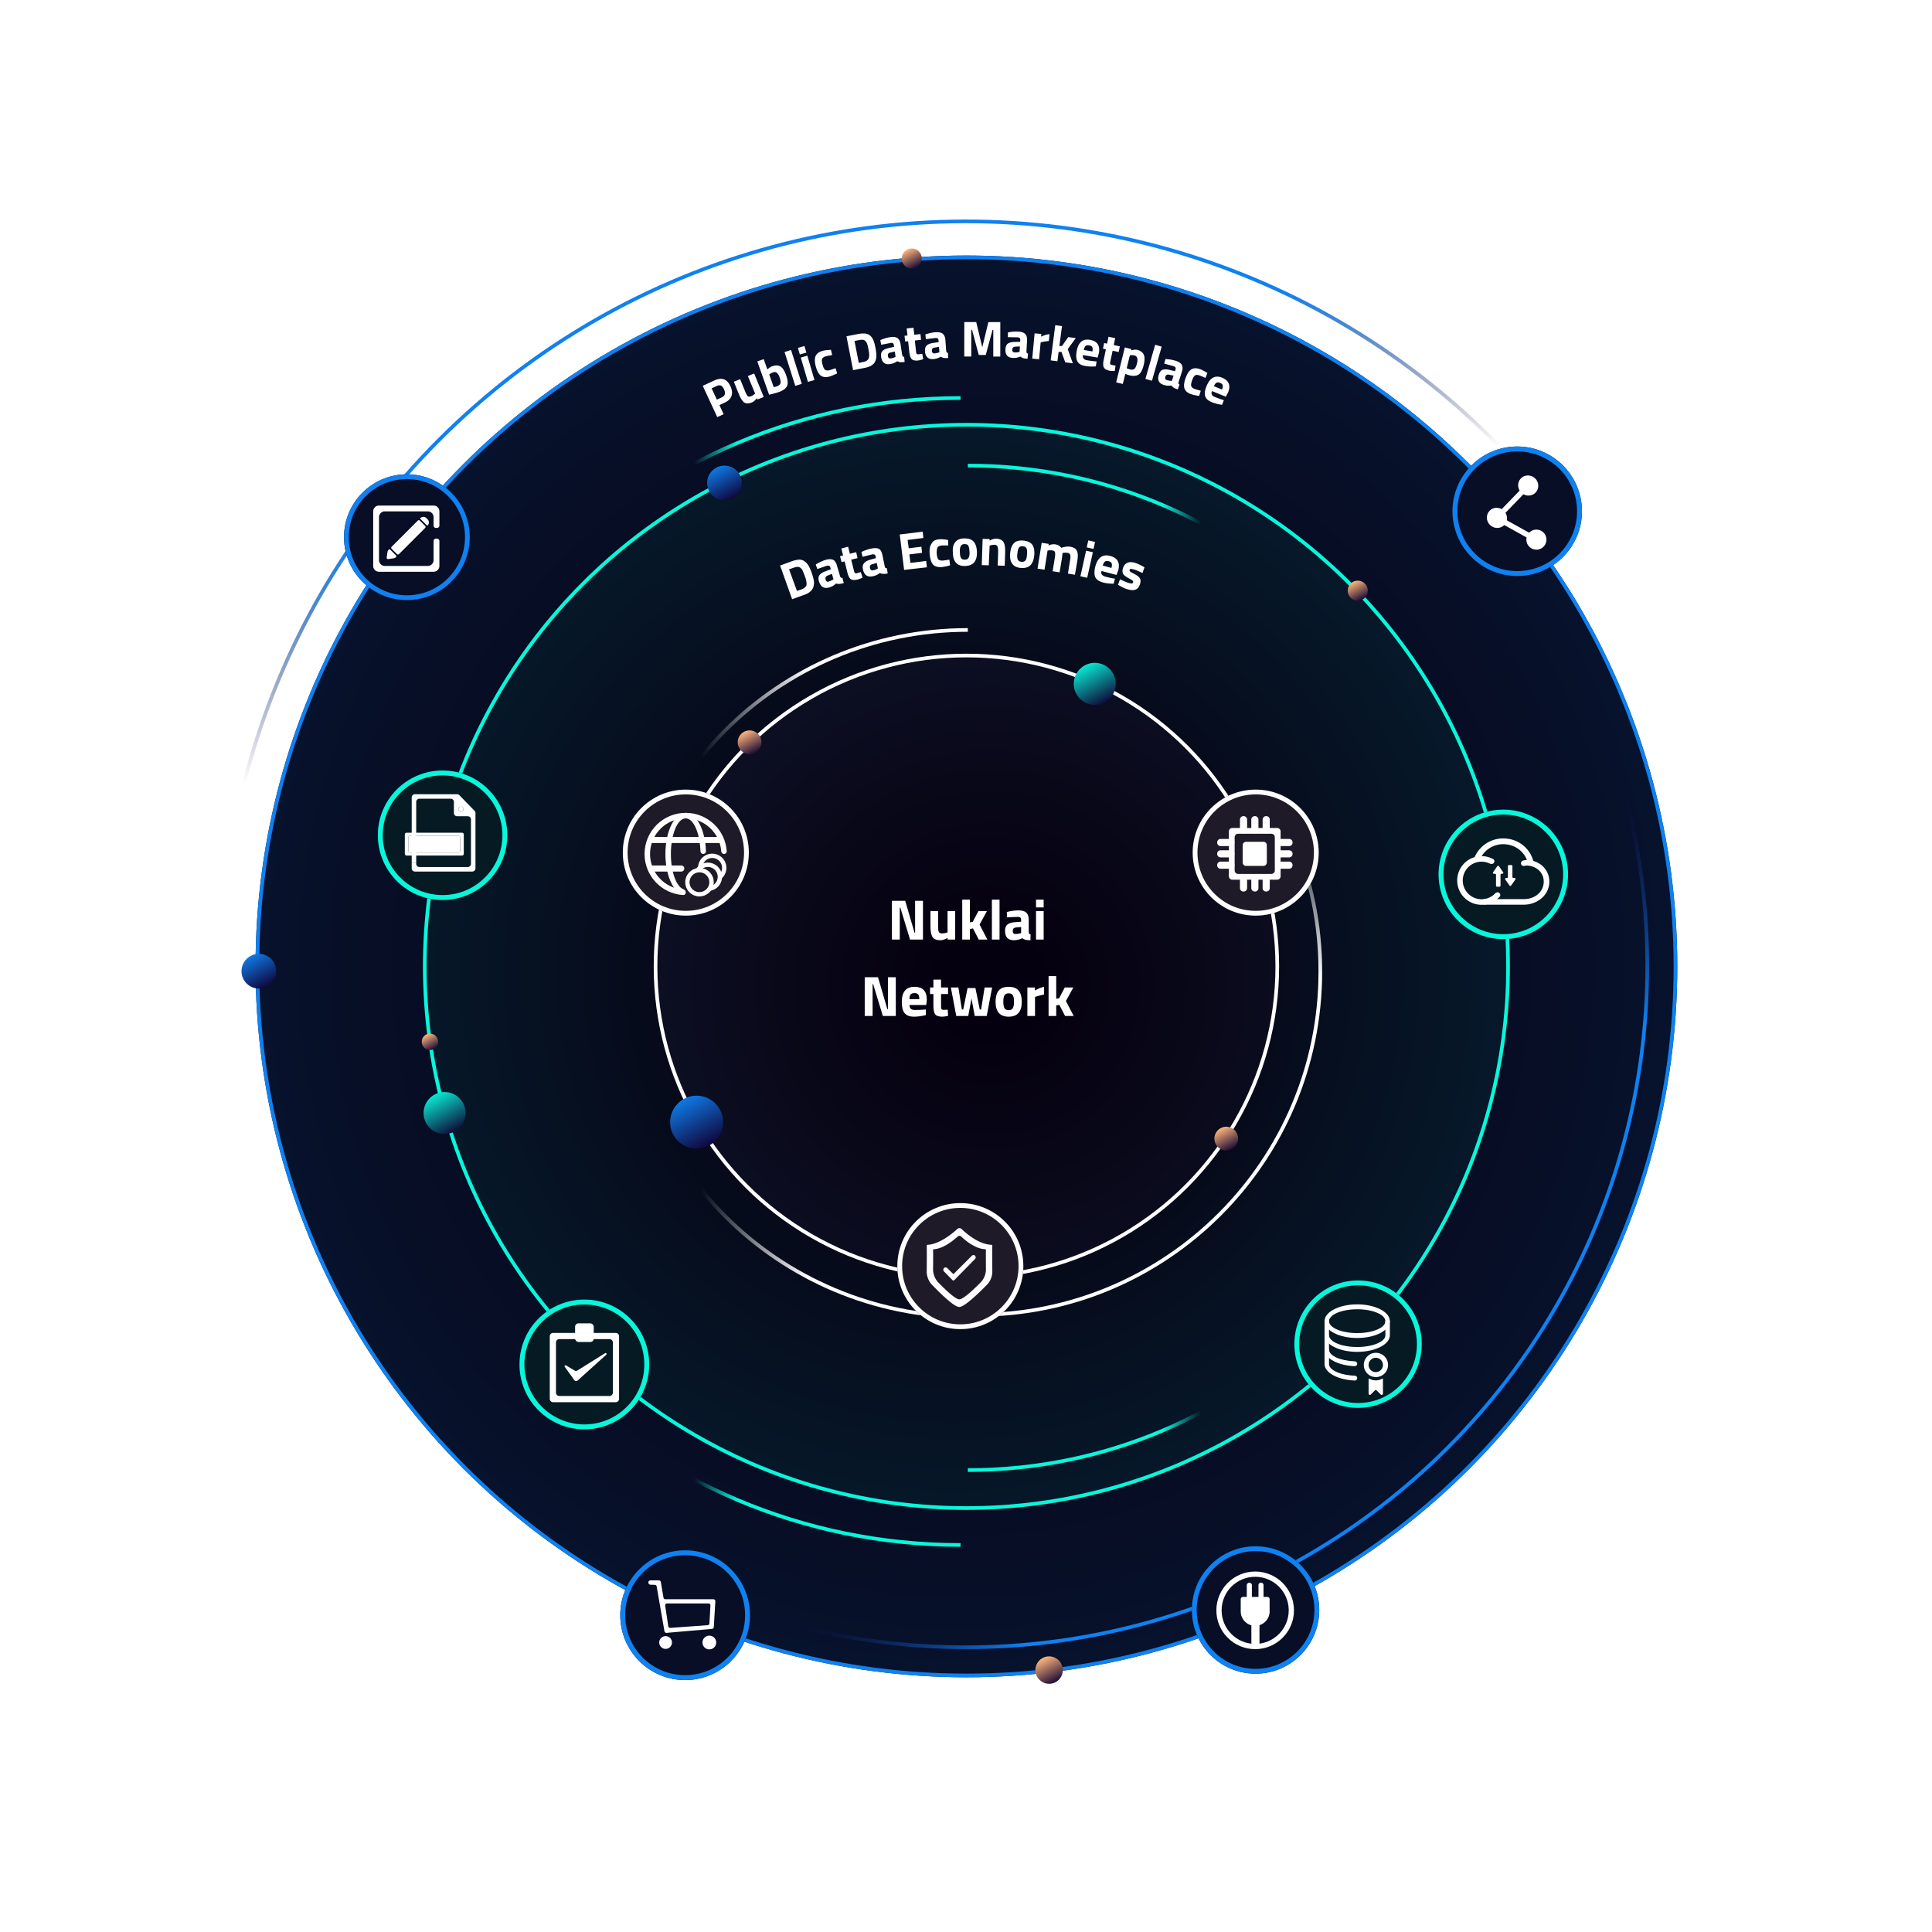 <svg width="1112" height="1112" fill="none" xmlns="http://www.w3.org/2000/svg">
    <g filter="url(#a)">
        <circle cx="556.238" cy="556.235" r="409.154" fill="url(#b)"/>
    </g>
    <circle cx="556.238" cy="556.235" r="408.103" stroke="url(#c)" stroke-width="2.102"/>
    <circle cx="556.004" cy="556.004" r="392.103" transform="rotate(135 556.004 556.004)" stroke="url(#d)" stroke-width="2.102"/>
    <circle cx="556.006" cy="556.004" r="428.588" transform="rotate(-15 556.006 556.004)" stroke="url(#e)" stroke-width="2.102"/>
    <g filter="url(#f)">
        <circle cx="556.236" cy="556.235" r="312.81" fill="url(#g)"/>
    </g>
    <circle cx="556.236" cy="556.235" r="311.759" stroke="url(#h)" stroke-width="2.102"/>
    <path d="M552.853 229.076c-182.299 0-330.082 147.783-330.082 330.082s147.783 330.081 330.082 330.081" stroke="url(#i)" stroke-width="2.102"/>
    <path d="M557.057 846.14c159.076 0 288.033-129.428 288.033-289.084 0-159.657-128.957-289.084-288.033-289.084" stroke="url(#j)" stroke-width="2.102"/>
    <path d="M562.313 361.529c109.148 0 197.629 88.481 197.629 197.628 0 109.147-88.481 197.629-197.629 197.629" stroke="url(#k)" stroke-width="2.102"/>
    <path d="M557.057 757.837c-109.147 0-197.628-88.481-197.628-197.629 0-109.147 88.481-197.628 197.628-197.628" stroke="url(#l)" stroke-width="2.102"/>
    <g filter="url(#m)">
        <circle cx="556.237" cy="556.235" r="179.979" fill="url(#n)"/>
    </g>
    <circle cx="556.237" cy="556.235" r="178.927" stroke="url(#o)" stroke-width="2.102"/>
    <g filter="url(#p)">
        <circle cx="255.882" cy="640.626" r="12.089" fill="url(#q)"/>
    </g>
    <g filter="url(#r)">
        <circle cx="630.117" cy="393.591" r="12.089" fill="url(#s)"/>
    </g>
    <g filter="url(#t)">
        <circle cx="416.986" cy="277.986" r="9.986" fill="url(#u)"/>
    </g>
    <g filter="url(#v)">
        <circle cx="400.951" cy="645.882" r="15.242" fill="url(#w)"/>
    </g>
    <g filter="url(#x)">
        <circle cx="705.802" cy="655.343" r="6.833" fill="url(#y)"/>
    </g>
    <g filter="url(#z)">
        <circle cx="247.472" cy="599.629" r="4.73" fill="url(#A)"/>
    </g>
    <g filter="url(#B)">
        <circle cx="781.49" cy="339.979" r="5.782" fill="url(#C)"/>
    </g>
    <g filter="url(#D)">
        <circle cx="524.782" cy="148.781" r="5.782" fill="url(#E)"/>
    </g>
    <g filter="url(#F)">
        <circle cx="603.836" cy="961.247" r="7.884" fill="url(#G)"/>
    </g>
    <g filter="url(#H)">
        <circle cx="431.437" cy="427.23" r="6.833" fill="url(#I)"/>
    </g>
    <g filter="url(#J)">
        <circle cx="148.986" cy="558.986" r="9.986" fill="url(#K)"/>
    </g>
    <g filter="url(#L)">
        <path d="M512.582 540v-22.303h7.642l5.379 18.367h.328v-18.367h4.526V540h-7.445l-5.576-18.367h-.328V540h-4.526Zm32.023-16.399h4.394V540h-4.362v-.918c-1.574.874-2.941 1.311-4.099 1.311-2.274 0-3.805-.623-4.592-1.869-.787-1.268-1.181-3.378-1.181-6.33v-8.593h4.395v8.659c0 1.618.131 2.722.394 3.312.262.591.896.886 1.902.886.962 0 1.869-.153 2.722-.459l.427-.132v-12.266ZM557.453 540h-4.395v-22.959h4.395v13.054l1.672-.295 3.247-6.199h4.92l-4.264 7.773 4.494 8.626h-4.953l-3.313-6.396-1.803.295V540Zm12.681 0v-22.959h4.395V540h-4.395Zm21.205-11.283v6.822c.043.525.131.897.262 1.115.131.197.405.339.82.427l-.131 3.312c-1.115 0-2.012-.076-2.69-.229-.656-.153-1.322-.459-2-.918-1.575.765-3.182 1.147-4.822 1.147-3.389 0-5.083-1.792-5.083-5.378 0-1.75.47-2.985 1.41-3.707.94-.743 2.383-1.18 4.329-1.311l3.51-.263v-1.017c0-.677-.153-1.137-.459-1.377-.306-.262-.798-.394-1.476-.394l-6.166.263-.131-3.051c2.339-.634 4.558-.951 6.658-.951 2.12 0 3.64.438 4.558 1.312.941.875 1.411 2.274 1.411 4.198Zm-7.38 4.33c-1.224.109-1.836.765-1.836 1.968 0 1.202.535 1.803 1.607 1.803.83 0 1.738-.131 2.722-.393l.492-.131v-3.51l-2.985.263ZM595.528 540v-16.399h4.395V540h-4.395Zm0-18.498v-4.461h4.395v4.461h-4.395ZM496.936 584v-22.303h7.642l5.378 18.367h.328v-18.367h4.527V584h-7.446l-5.575-18.367h-.328V584h-4.526Zm25.762-6.33c.022 1.006.285 1.738.788 2.197.524.438 1.268.656 2.23.656 2.033 0 3.848-.065 5.444-.196l.919-.099.065 3.247c-2.514.612-4.788.918-6.822.918-2.47 0-4.263-.656-5.379-1.967-1.115-1.312-1.672-3.444-1.672-6.396 0-5.882 2.416-8.823 7.248-8.823 4.767 0 7.15 2.471 7.15 7.413l-.328 3.05h-9.643Zm5.642-3.346c0-1.311-.208-2.219-.623-2.722-.416-.524-1.148-.787-2.198-.787-1.028 0-1.76.273-2.197.82-.416.525-.634 1.421-.656 2.689h5.674Zm16.555-2.984h-4.034v6.723c0 .656.011 1.127.033 1.411.043.262.164.492.36.689.219.196.547.295.984.295l2.493-.066.197 3.509c-1.465.328-2.58.492-3.346.492-1.968 0-3.312-.437-4.034-1.311-.721-.897-1.082-2.537-1.082-4.92v-6.822h-1.935v-3.739h1.935v-4.559h4.395v4.559h4.034v3.739Zm1.616-3.739h4.329l2.001 12.66h.787l2.492-12.332h4.526l2.493 12.332h.787l2.001-12.66h4.329L567.14 584h-6.887l-1.87-10.036L556.514 584h-6.888l-3.115-16.399Zm27.466 1.869c1.159-1.508 3.094-2.263 5.806-2.263 2.711 0 4.646.755 5.805 2.263 1.159 1.487 1.738 3.586 1.738 6.298 0 5.75-2.514 8.625-7.543 8.625s-7.544-2.875-7.544-8.625c0-2.712.58-4.811 1.738-6.298Zm3.379 10.004c.459.787 1.268 1.18 2.427 1.18s1.957-.393 2.394-1.18c.459-.787.689-2.023.689-3.706 0-1.684-.23-2.908-.689-3.674-.437-.765-1.235-1.148-2.394-1.148s-1.968.383-2.427 1.148c-.438.766-.656 1.99-.656 3.674 0 1.683.218 2.919.656 3.706ZM590.548 584v-16.399h4.362v1.738c1.837-1.093 3.586-1.804 5.248-2.132v4.428c-1.771.372-3.291.754-4.559 1.148l-.656.23V584h-4.395Zm16.598 0h-4.395v-22.959h4.395v13.054l1.673-.295 3.247-6.199h4.919l-4.263 7.773 4.493 8.626h-4.953l-3.312-6.396-1.804.295V584Z" fill="#fff"/>
    </g>
    <path d="m417.034 231.782-2.958 1.378 2.426 5.235-3.667 1.68-8.353-18.011 6.625-3.059c4.259-1.985 7.382-.878 9.311 3.292.965 2.1 1.176 3.974.606 5.594-.541 1.62-1.891 2.926-3.99 3.891Zm-4.42-1.757 2.928-1.35c1.805-.856 2.197-2.393 1.15-4.64-.524-1.124-1.119-1.812-1.782-2.093-.664-.281-1.454-.215-2.401.226l-2.928 1.35 3.033 6.507ZM430.45 216.441l3.632-1.477 5.498 13.524-3.602 1.449-.3-.767c-.999 1.257-1.985 2.077-2.929 2.459-1.861.767-3.35.755-4.409-.004-1.06-.759-2.096-2.364-3.08-4.815l-2.871-7.086 3.632-1.477 2.899 7.145c.547 1.329 1.02 2.189 1.446 2.61.427.391 1.039.437 1.867.08a7.096 7.096 0 0 0 2.079-1.286l.299-.254-4.161-10.101ZM444.385 210.838c1.917-.677 3.522-.662 4.787.073 1.264.736 2.385 2.46 3.332 5.173.977 2.713 1.125 4.761.444 6.173-.652 1.412-2.26 2.536-4.766 3.431-.796.27-2.268.697-4.414 1.251l-1.088.262-6.801-19.195 3.685-1.3 2.086 5.926c1.046-.906 1.939-1.523 2.735-1.794Zm2.661 11.549c1.238-.434 1.956-1.027 2.151-1.781.226-.753.053-1.896-.489-3.43-.867-2.476-2.096-3.444-3.629-2.902a8.376 8.376 0 0 0-1.984 1.026l-.357.223 2.602 7.342c.852-.21 1.44-.369 1.706-.478ZM457.743 222.096l-6.181-19.47 3.74-1.182 6.181 19.47-3.74 1.182ZM460.369 204.036l-1.122-3.797 3.767-1.094 1.122 3.797-3.767 1.094Zm4.647 15.778-4.112-14.011 3.768-1.094 4.112 14.011-3.768 1.094ZM473.597 201.917c.971-.265 2.26-.434 3.869-.536l.818-.036.676 3.026c-1.525.25-2.64.453-3.375.638-1.294.344-2.096.847-2.377 1.511-.281.664-.224 1.775.201 3.305.396 1.529.894 2.536 1.464 3.019.572.453 1.534.509 2.828.165l3.213-1.08.91 3.003c-1.923.911-3.4 1.513-4.459 1.805-2.088.556-3.747.364-4.977-.575-1.23-.939-2.174-2.716-2.862-5.305-.688-2.588-.691-4.603-.068-6.017.681-1.412 2.05-2.367 4.139-2.923ZM497.56 211.773l-6.547 1.28-3.815-19.493 6.546-1.28c1.674-.333 3.107-.411 4.271-.291 1.164.148 2.117.554 2.886 1.247.769.693 1.359 1.556 1.797 2.619.438 1.063.838 2.446 1.169 4.207.331 1.761.525 3.227.55 4.424a8.303 8.303 0 0 1-.587 3.313c-.408 1.011-1.131 1.838-2.142 2.481-1.04.673-2.396 1.161-4.128 1.493Zm2.658-8.541c-.071-.615-.223-1.466-.427-2.552-.203-1.086-.414-1.938-.63-2.557-.216-.649-.493-1.182-.889-1.66a2.377 2.377 0 0 0-1.495-.858c-.61-.105-1.371-.038-2.339.14l-2.613.512 2.457 12.594 2.613-.513c1.438-.281 2.388-.839 2.908-1.701.428-.689.576-1.824.415-3.405ZM518.345 198.153l.886 6.011c.104.47.241.765.382.944.142.179.402.274.781.285l.299 2.928c-.967.148-1.786.184-2.369.139-.612-.046-1.249-.239-1.883-.548a9.989 9.989 0 0 1-4.103 1.639c-2.991.444-4.705-.917-5.173-4.084-.22-1.553.015-2.686.766-3.453.722-.769 1.935-1.32 3.639-1.711l3.055-.675-.121-.908c-.101-.587-.294-1.001-.581-1.155-.317-.184-.753-.225-1.339-.154l-5.401 1.02-.511-2.671c1.98-.851 3.894-1.441 5.741-1.711 1.847-.271 3.244-.086 4.19.553.886.696 1.495 1.88 1.742 3.551Zm-5.942 4.772c-1.058.263-1.514.922-1.368 1.977.146 1.055.717 1.509 1.655 1.389.733-.097 1.528-.338 2.355-.695l.414-.193-.441-3.078-2.615.6ZM530.126 195.586l-3.574.398.655 5.945c.071.586.118.996.17 1.231.052.235.193.444.393.595.2.152.49.218.871.17l2.198-.29.528 3.08c-1.267.433-2.238.698-2.911.767-1.728.186-2.976-.081-3.687-.773-.711-.691-1.196-2.164-1.43-4.273l-.652-6.033-1.699.187-.376-3.309 1.698-.187-.443-4.042 3.895-.419.443 4.042 3.574-.398.347 3.309ZM544.137 195.737l.446 6.057c.075.469.183.793.295.971.141.18.371.303.75.342l.094 2.952c-.995.06-1.783.068-2.393-.037a5.459 5.459 0 0 1-1.85-.693c-1.335.781-2.75 1.239-4.212 1.344-3.014.21-4.637-1.266-4.871-4.455-.103-1.55.22-2.68.998-3.389.779-.708 2.048-1.199 3.748-1.444l3.108-.47-.063-.906c-.041-.615-.206-.999-.492-1.211-.286-.212-.722-.283-1.336-.241l-5.449.639-.306-2.695c2.034-.703 4.003-1.146 5.875-1.27 1.872-.123 3.237.148 4.122.873.886.696 1.408 1.907 1.536 3.633Zm-6.28 4.325c-1.085.174-1.57.803-1.511 1.856.088 1.054.599 1.564 1.536 1.502a9.929 9.929 0 0 0 2.379-.519l.442-.133-.236-3.102-2.61.396ZM555.001 205.204l.019-19.855 6.862.014 3.485 14.49 3.522-14.473 6.861.013-.019 19.855-4.029-.023.013-15.358-.438-.013-3.901 14.463-4.029.007-3.866-14.472-.438-.012-.013 15.358-4.029.006ZM591.139 196.064l-.342 6.064c.016.468.066.79.177.998.112.178.341.33.718.428l-.285 2.942c-.991-.057-1.777-.166-2.356-.328-.58-.162-1.155-.47-1.756-.924-1.447.603-2.885.855-4.343.786-3.003-.17-4.417-1.844-4.241-5.051.101-1.545.569-2.642 1.432-3.231.863-.59 2.185-.904 3.909-.944l3.126-.06.054-.904c.046-.612-.088-1.024-.345-1.265-.256-.24-.69-.369-1.302-.415l-5.487-.092.045-2.715c2.115-.438 4.105-.617 5.971-.507 1.866.109 3.196.584 3.991 1.394.794.84 1.138 2.134 1.034 3.824Zm-6.753 3.465c-1.081.028-1.681.596-1.739 1.646-.058 1.078.394 1.616 1.327 1.671a8.201 8.201 0 0 0 2.43-.225l.44-.105.174-3.119-2.632.132ZM594.126 206.395l1.362-14.532 3.873.369-.13 1.544c1.717-.829 3.336-1.31 4.829-1.444l-.371 3.931c-1.611.19-2.989.385-4.135.646l-.588.159-.91 9.727-3.93-.4ZM608.622 207.932l-3.869-.515 2.629-20.25 3.869.515-1.513 11.521 1.52-.075 3.586-5.099 4.335.557-4.643 6.384 2.959 8.14-4.364-.557-2.2-6.017-1.636.042-.673 5.354ZM623.705 206.39c.395.478 1 .787 1.843.927a57.1 57.1 0 0 0 4.8.657l.816.052-.429 2.85c-2.311.17-4.353.084-6.125-.227-2.18-.381-3.646-1.21-4.427-2.545-.782-1.306-.932-3.267-.511-5.854.9-5.143 3.444-7.38 7.687-6.65 4.184.728 5.896 3.257 5.135 7.586l-.744 2.637-8.457-1.459c-.112.873.016 1.548.412 2.026Zm5.077-4.123c.207-1.162.142-1.982-.137-2.486-.278-.504-.882-.842-1.782-1.012-.901-.171-1.605-.044-2.054.381-.449.397-.792 1.176-.997 2.28l4.97.837ZM643.897 202.594l-3.513-.739-1.241 5.864c-.133.581-.203.987-.209 1.221-.006.233.045.468.186.677.14.208.399.361.776.43l2.179.41-.464 3.082c-1.344.022-2.335-.035-3.003-.17-1.713-.368-2.805-.982-3.277-1.9-.472-.889-.489-2.379-.052-4.469l1.244-5.952-1.684-.367.674-3.252 1.683.368.839-3.977 3.832.806-.839 3.977 3.513.739-.644 3.252ZM642.424 220.073l4.991-20.098 3.769.951-.196.753c1.414-.428 2.585-.542 3.513-.312 1.914.461 3.173 1.401 3.807 2.762.635 1.36.607 3.433-.081 6.158-.688 2.726-1.642 4.51-2.92 5.322-1.278.812-3.033.939-5.325.379a16.639 16.639 0 0 1-1.967-.667l-.317-.155-1.445 5.83-3.829-.923Zm10.5-15.508a5.664 5.664 0 0 0-2.217-.09l-.381.048-1.839 7.424c.809.314 1.503.567 2.025.698 1.102.264 1.923.14 2.493-.399.569-.539 1.036-1.577 1.429-3.143.627-2.611.113-4.114-1.51-4.538ZM659.27 218.083l5.591-19.643 3.767 1.067-5.591 19.643-3.767-1.067ZM680.259 213.959l-1.853 5.788c-.1.465-.138.785-.085.991.052.206.251.416.567.599l-1.01 2.776c-.956-.289-1.677-.601-2.195-.907-.517-.306-1.001-.758-1.452-1.325-1.554.22-3.011.122-4.4-.325-2.866-.926-3.833-2.909-2.844-5.947.478-1.476 1.205-2.42 2.207-2.772 1.003-.352 2.346-.344 4.027.082l3.046.726.287-.869c.191-.578.174-1.017-.022-1.314-.197-.297-.57-.541-1.148-.732l-5.304-1.46.714-2.608c2.159.088 4.135.434 5.929 1.009 1.795.575 2.97 1.367 3.498 2.345.527 1.007.55 2.322.038 3.943Zm-7.434 1.693c-1.074-.234-1.756.156-2.076 1.17-.32 1.013-.046 1.663.881 1.951.694.223 1.508.363 2.412.417l.467.012.958-2.981-2.642-.569ZM690.78 212.496c.954.347 2.106.934 3.485 1.76l.689.427-1.159 2.859c-1.383-.68-2.422-1.117-3.145-1.371-1.271-.473-2.205-.498-2.8-.106-.595.393-1.175 1.34-1.713 2.844-.538 1.503-.714 2.608-.5 3.315.214.706.958 1.282 2.229 1.754l3.274.937-.958 2.981c-2.093-.32-3.66-.684-4.672-1.033-2.024-.727-3.278-1.842-3.764-3.315-.485-1.474-.255-3.453.662-5.997.915-2.515 2.041-4.178 3.348-4.989 1.306-.752 3-.793 5.024-.066ZM697.505 227.134c.278.533.82.986 1.6 1.299a71.206 71.206 0 0 0 4.538 1.672l.782.226-1.037 2.687c-2.268-.354-4.269-.847-5.944-1.536-2.049-.844-3.304-1.959-3.76-3.431-.485-1.445-.228-3.394.773-5.819 1.973-4.851 4.966-6.463 8.951-4.835 3.927 1.597 5.076 4.432 3.417 8.503l-1.293 2.417-7.941-3.225c-.344.808-.363 1.508-.086 2.042Zm5.833-2.935c.438-1.069.578-1.912.418-2.471-.159-.559-.673-1.011-1.539-1.356-.867-.345-1.538-.363-2.071-.086-.534.306-1.019.965-1.456 2.004l4.648 1.909ZM462.47 342.508l-6.546 2.392L449 325.513l6.546-2.392c1.637-.629 3.148-.881 4.281-1.007 1.258 0 2.266.252 3.147.881a8.275 8.275 0 0 1 2.266 2.392c.629 1.007 1.259 2.392 1.888 4.154a36.317 36.317 0 0 1 1.259 4.407c.252 1.258.126 2.391-.126 3.524-.252 1.134-.881 2.015-1.762 2.896-1.007.881-2.266 1.637-4.029 2.14Zm1.385-9.064c-.126-.629-.504-1.511-.881-2.518-.378-1.007-.756-1.888-1.007-2.518-.252-.629-.756-1.133-1.133-1.51-.504-.378-1.007-.63-1.637-.63-.629 0-1.385.126-2.392.504l-2.644.881 4.533 12.463 2.643-.881c1.385-.504 2.266-1.259 2.77-2.14.252-.881.126-2.14-.252-3.651ZM481.731 325.513l1.763 6.043c.126.503.378.755.503.881.126.126.504.252.882.126l.755 3.021c-1.007.252-1.762.504-2.392.504-.629 0-1.259 0-2.014-.252a8.85 8.85 0 0 1-3.903 2.266c-3.021.881-4.909-.252-5.917-3.399-.503-1.511-.377-2.77.252-3.651.63-.881 1.763-1.636 3.525-2.266l3.022-1.133-.252-.881c-.126-.63-.378-1.007-.756-1.133-.377-.126-.755-.126-1.384 0l-5.414 1.888-.881-2.644c1.888-1.133 3.777-2.014 5.665-2.643 1.889-.504 3.273-.504 4.406 0 .882.503 1.637 1.51 2.14 3.273Zm-5.413 5.791c-1.007.378-1.385 1.133-1.133 2.266.252 1.007 1.007 1.511 1.889 1.133.755-.252 1.51-.63 2.266-1.007l.377-.252-.881-3.147-2.518 1.007ZM493.565 321.233l-3.651.881 1.511 6.043c.126.629.252 1.007.378 1.259a.984.984 0 0 0 .503.503c.252.126.504.126.881 0l2.266-.629 1.008 3.147c-1.259.629-2.141 1.007-2.896 1.133-1.762.378-3.021.378-3.903-.252-.881-.629-1.51-2.014-2.014-4.154l-1.51-6.043-1.763.378-.881-3.399 1.762-.378-1.007-4.028 3.903-1.008 1.007 4.029 3.651-.881.755 3.399ZM507.916 319.596l1.259 6.169c.126.503.252.755.378 1.007.126.252.378.252.881.252l.504 3.021c-1.007.252-1.889.252-2.518.252-.63 0-1.259-.126-2.014-.504-1.259 1.007-2.644 1.637-4.155 1.889-3.021.629-4.909-.756-5.539-3.903-.377-1.637-.126-2.77.63-3.651.755-.881 1.888-1.511 3.65-2.014l3.148-.881-.126-.882c-.126-.629-.378-1.007-.63-1.133-.377-.125-.755-.251-1.384-.125l-5.54 1.384-.629-2.769c2.014-1.007 3.903-1.637 5.917-2.014 2.014-.378 3.399-.252 4.406.377.755.504 1.385 1.763 1.762 3.525ZM502 324.758c-1.133.377-1.511 1.007-1.259 2.14.251 1.133.755 1.51 1.762 1.385.755-.126 1.511-.378 2.392-.882l.378-.251-.63-3.148-2.643.756ZM520.38 328.031l-2.518-20.394L531.08 306l.378 3.651-9.064 1.133.629 4.784 7.302-.882.378 3.525-7.302.882.629 4.909 9.065-1.133.377 3.651-13.092 1.511ZM540.774 310.406c1.007-.126 2.392 0 4.029.252l.881.126.126 3.147h-3.525c-1.385.126-2.266.504-2.644 1.133-.378.63-.504 1.763-.504 3.399.126 1.637.378 2.77.882 3.399.503.63 1.384.881 2.895.755l3.525-.503.378 3.273c-2.14.63-3.777.881-4.91 1.007-2.266.126-3.903-.377-4.91-1.511-1.007-1.133-1.636-3.147-1.888-5.916-.252-2.77.126-4.784 1.133-6.169.755-1.511 2.266-2.266 4.532-2.392ZM549.838 312.043c1.007-1.385 2.769-2.14 5.287-2.14s4.28.629 5.413 2.014c1.133 1.385 1.637 3.273 1.763 5.791.126 5.287-2.14 7.931-6.798 8.057-4.658.126-7.05-2.518-7.05-7.805-.252-2.644.252-4.532 1.385-5.917Zm3.273 9.064c.378.755 1.133 1.007 2.266 1.007 1.007 0 1.762-.378 2.14-1.133.378-.755.629-1.888.504-3.399-.126-1.511-.252-2.644-.63-3.399-.378-.755-1.133-1.007-2.266-1.007-1.007 0-1.762.377-2.14 1.133-.378.755-.629 1.888-.504 3.399 0 1.636.252 2.769.63 3.399ZM569.099 325.387l-4.028-.126.503-15.107 4.029.126v.881c1.384-.755 2.643-1.133 3.776-1.133 2.015.126 3.399.756 4.155 1.889.755 1.259 1.007 3.021 1.007 5.539l-.252 8.183-4.028-.126.251-8.057c0-1.259-.126-2.266-.377-2.895-.252-.63-.882-1.008-1.763-1.008-.881 0-1.636.126-2.392.378l-.377.126-.504 11.33ZM583.576 312.672c1.133-1.259 3.022-1.762 5.54-1.511 2.517.252 4.154 1.133 5.161 2.518.881 1.511 1.259 3.399 1.007 5.917-.503 5.287-3.021 7.679-7.679 7.302-4.658-.378-6.672-3.273-6.169-8.561.252-2.518.881-4.406 2.14-5.665Zm2.266 9.442c.378.755 1.008 1.133 2.141 1.259 1.007.126 1.888-.252 2.266-.881.503-.63.755-1.763.881-3.399.126-1.637 0-2.644-.252-3.399-.252-.756-1.007-1.133-2.14-1.259-1.007-.126-1.888.126-2.266.881-.504.629-.755 1.762-.881 3.273-.252 1.637-.126 2.77.251 3.525ZM601.201 327.905l-4.029-.63 2.392-14.855 4.029.63-.126.881c1.511-.629 2.769-.755 3.777-.629 1.636.251 2.769.881 3.525 2.014 2.014-.63 3.776-.881 5.287-.63 2.014.378 3.273 1.133 3.777 2.392.629 1.259.629 3.148.251 5.665L618.7 330.8l-4.029-.629 1.259-7.931c.252-1.259.252-2.266 0-2.896-.126-.629-.629-1.007-1.511-1.133-.629-.126-1.384-.126-2.392 0l-.503.126c-.126 1.511-.252 2.644-.378 3.399l-1.259 7.68-4.028-.63 1.259-7.679c.251-1.511.251-2.518.126-3.147-.126-.63-.63-1.008-1.511-1.133-.755-.126-1.511-.126-2.392 0h-.378l-1.762 11.078ZM621.847 331.682l3.273-14.73 3.903.882-3.273 14.729-3.903-.881Zm3.651-16.618.881-4.028 3.903.881-.882 4.028-3.902-.881ZM634.184 330.674c.378.504 1.007.882 1.763 1.133 1.762.504 3.399.882 4.909 1.133l.882.126-.756 2.896c-2.392 0-4.532-.252-6.294-.756-2.14-.629-3.651-1.636-4.28-3.021-.63-1.385-.63-3.399 0-6.043 1.384-5.287 4.28-7.301 8.56-6.168s5.791 3.902 4.658 8.309l-1.007 2.643-8.561-2.266c-.377.756-.251 1.511.126 2.014Zm5.539-3.776c.252-1.133.378-2.015.126-2.644-.251-.629-.881-1.007-1.762-1.259s-1.637-.126-2.14.252c-.504.378-.881 1.133-1.259 2.266l5.035 1.385ZM657.6 329.793c-2.266-1.007-3.903-1.762-4.91-2.014-1.007-.252-1.637-.378-1.888-.378-.378.126-.504.252-.63.63-.126.377 0 .755.378 1.007.378.252 1.259.755 2.644 1.511 1.51.755 2.391 1.51 2.895 2.391.504.882.504 2.015 0 3.4-1.007 3.147-3.399 4.028-7.302 2.769-1.259-.378-2.769-1.007-4.406-2.014l-.881-.504 1.133-3.147c2.266 1.007 3.903 1.762 4.784 2.014.881.252 1.636.378 2.014.378.378-.126.63-.252.755-.63.126-.377 0-.629-.251-1.007-.252-.251-1.133-.755-2.518-1.51-1.385-.756-2.392-1.511-2.896-2.266-.503-.882-.629-2.015-.126-3.525.504-1.511 1.385-2.518 2.644-3.022 1.259-.503 2.77-.377 4.406.126 1.133.378 2.644 1.007 4.406 2.015l.882.503-1.133 3.273Z" fill="#fff"/>
    <g filter="url(#M)">
        <circle cx="722.658" cy="926.658" r="36.658" fill="#0F81F0" fill-opacity=".1"/>
        <circle cx="722.658" cy="926.658" r="36.658" fill="#070E26"/>
        <circle cx="722.658" cy="926.658" r="35.27" stroke="url(#N)" stroke-width="2.777"/>
    </g>
    <path d="M730.759 920.47c0-.742-.602-1.344-1.344-1.344h-13.953c-.742 0-1.344.602-1.344 1.344v6.976a8.32 8.32 0 1 0 16.641 0v-6.976Z" fill="#fff"/>
    <path d="M727.254 919.807c0 .43-.348.778-.778.778h-1.363a.778.778 0 0 1-.778-.778v-7.396a1.46 1.46 0 1 1 2.919 0v7.396ZM724.918 934.611a1.18 1.18 0 0 0-1.179-1.179h-2.312a1.18 1.18 0 0 0-1.18 1.179v11.083a2.335 2.335 0 0 0 4.671 0v-11.083ZM720.541 919.807c0 .43-.349.778-.779.778H718.4a.778.778 0 0 1-.779-.778v-7.396a1.46 1.46 0 1 1 2.92 0v7.396Z" fill="#fff"/>
    <path fill-rule="evenodd" clip-rule="evenodd" d="M722.436 949.197c-12.335 0-22.335-10-22.335-22.335s10-22.334 22.335-22.334 22.335 9.999 22.335 22.334c0 12.335-10 22.335-22.335 22.335Zm.001-3.018c-10.669 0-19.317-8.648-19.317-19.317 0-10.668 8.648-19.316 19.317-19.316 10.668 0 19.316 8.648 19.316 19.316 0 10.669-8.648 19.317-19.316 19.317Z" fill="#fff"/>
    <g filter="url(#O)">
        <circle cx="394.342" cy="929.658" r="37.342" fill="#0F81F0" fill-opacity=".1"/>
        <circle cx="394.342" cy="929.658" r="37.342" fill="#070E26"/>
        <circle cx="394.342" cy="929.658" r="35.927" stroke="url(#P)" stroke-width="2.829"/>
    </g>
    <circle cx="383.094" cy="945.377" r="3.678" fill="#fff"/>
    <circle cx="408.272" cy="945.377" r="3.96" fill="#fff"/>
    <path fill-rule="evenodd" clip-rule="evenodd" d="M374.326 909.63c-.698 0-1.23.627-1.116 1.316l.033.199a1.13 1.13 0 0 0 1.069.946l2.583.108c.531.022.976.412 1.067.937l4.48 25.757c.1.579.627.985 1.213.934l26.158-2.286a1.13 1.13 0 0 0 1.031-1.059l.892-14.799a1.13 1.13 0 0 0-1.129-1.2h-27.611a1.132 1.132 0 0 1-1.116-.944l-1.508-8.965a1.132 1.132 0 0 0-1.116-.944h-4.93Zm9.655 13.258a1.13 1.13 0 0 0-1.119 1.299l1.771 11.809a1.132 1.132 0 0 0 1.201.961l21.443-1.55a1.132 1.132 0 0 0 1.048-1.065l.583-10.258a1.132 1.132 0 0 0-1.13-1.196h-23.797Z" fill="#fff"/>
    <g filter="url(#Q)">
        <circle cx="873.26" cy="294.26" r="37.26" fill="#0F81F0" fill-opacity=".1"/>
        <circle cx="873.26" cy="294.26" r="37.26" fill="#070E26"/>
        <circle cx="873.26" cy="294.26" r="35.849" stroke="url(#R)" stroke-width="2.823"/>
    </g>
    <ellipse cx="879.59" cy="279.449" rx="5.888" ry="5.72" transform="rotate(44.037 879.59 279.449)" fill="#fff"/>
    <circle cx="884.307" cy="310.596" r="5.79" transform="rotate(119.037 884.307 310.596)" fill="#fff"/>
    <ellipse cx="861.586" cy="298.073" rx="5.888" ry="5.72" transform="rotate(44.037 861.586 298.073)" fill="#fff"/>
    <path fill="#fff" d="m877.569 279.364 2.177 2.105-15.436 15.964-2.177-2.105zM883.93 308.728l-1.506 2.712-19.526-10.84 1.506-2.712z"/>
    <g filter="url(#S)">
        <circle cx="234.19" cy="309.19" r="36.19" fill="#0F81F0" fill-opacity=".1"/>
        <circle cx="234.19" cy="309.19" r="36.19" fill="#070E26"/>
        <circle cx="234.19" cy="309.19" r="34.819" stroke="url(#T)" stroke-width="2.742"/>
    </g>
    <path d="M229.628 318.931a.823.823 0 0 1-1.163 0l-3.057-3.057a.823.823 0 0 1 0-1.163l15.069-15.069a.823.823 0 0 1 1.163 0l3.057 3.057a.823.823 0 0 1 0 1.163l-15.069 15.069ZM246.108 302.455a2.505 2.505 0 0 0 0-3.542l-.679-.679a2.504 2.504 0 0 0-3.541 0 .25.25 0 0 0 0 .354l3.866 3.867a.252.252 0 0 0 .354 0ZM228.011 320.55a.547.547 0 0 0 0-.776l-3.444-3.445a.55.55 0 0 0-.776 0l-.087.087c-.374.375-.618.86-.696 1.383l-.452 3.052a.822.822 0 0 0 .934.934l3.051-.452a2.47 2.47 0 0 0 1.383-.696l.087-.087Z" fill="#fff"/>
    <path fill-rule="evenodd" clip-rule="evenodd" d="M214.796 294.325c0-1.85 1.5-3.35 3.35-3.35h31.408a3.35 3.35 0 0 1 3.35 3.35v8.157a1.37 1.37 0 0 1-1.37 1.37h-.609a1.37 1.37 0 0 1-1.371-1.37v-4.806a3.35 3.35 0 0 0-3.35-3.351h-24.708a3.35 3.35 0 0 0-3.35 3.351v24.707a3.35 3.35 0 0 0 3.35 3.351h24.708c1.85 0 3.35-1.5 3.35-3.351V311.4c0-.757.614-1.371 1.371-1.371h.609c.757 0 1.37.614 1.37 1.371v14.334a3.35 3.35 0 0 1-3.35 3.35h-31.408a3.35 3.35 0 0 1-3.35-3.35v-31.409Z" fill="#fff"/>
    <g filter="url(#U)">
        <circle cx="865.26" cy="503.26" r="37.26" fill="#08F7DB" fill-opacity=".1"/>
        <circle cx="865.26" cy="503.26" r="37.26" fill="#061A24"/>
        <circle cx="865.26" cy="503.26" r="35.849" stroke="url(#V)" stroke-width="2.823"/>
    </g>
    <path d="M891.719 508.423c.551-7.343-4.954-12.908-12.297-13.459-.83-.062-1.827.107-2.759.31-.864.187-1.41 1.053-1.228 1.918.184.877 1.043 1.405 1.917 1.205.638-.146 1.293-.258 1.828-.218 5.568.418 9.742 4.435 9.324 10.003-.418 5.567-5.464 9.324-11.286 9.324h-23.216v3.215h22.974c7.401 0 14.192-4.955 14.743-12.298Z" fill="#fff"/>
    <path fill-rule="evenodd" clip-rule="evenodd" d="m882.97 497.709-3.297.405c-1.021-7.099-7.082-12.233-14.464-12.233-5.977 0-11.119 3.577-13.401 8.707l-3.215-.931c2.702-6.515 9.124-11.097 16.616-11.097 9.079 0 16.54 6.407 17.761 15.149Z" fill="#fff"/>
    <path fill-rule="evenodd" clip-rule="evenodd" d="M844.675 518.236c5.893 4.135 13.866 3.098 18.528-2.166.585-.661.405-1.666-.318-2.174-.723-.507-1.713-.322-2.321.319-3.627 3.828-9.606 4.523-14.051 1.403-4.889-3.43-6.071-10.174-2.641-15.063 3.119-4.445 8.978-5.826 13.691-3.46.789.396 1.783.234 2.29-.489.508-.723.336-1.73-.44-2.153-6.174-3.364-14.024-1.627-18.159 4.265-4.445 6.335-2.913 15.074 3.421 19.518Z" fill="#fff"/>
    <path d="M866.863 505.338a.561.561 0 0 0-.467.881l2.431 3.467a.571.571 0 0 0 .934 0l2.43-3.467a.561.561 0 0 0-.467-.881h-.655a.564.564 0 0 1-.568-.561v-6.312a.565.565 0 0 0-.568-.561h-1.456a.564.564 0 0 0-.568.561v6.312c0 .31-.254.561-.568.561h-.478ZM864.695 502.919a.561.561 0 0 0 .467-.881l-2.43-3.468a.572.572 0 0 0-.934 0l-2.431 3.468a.561.561 0 0 0 .467.881h.656c.313 0 .568.251.568.561v6.312c0 .31.254.561.568.561h1.455a.564.564 0 0 0 .568-.561v-6.312c0-.31.254-.561.568-.561h.478Z" fill="#fff"/>
    <g filter="url(#W)">
        <circle cx="781.658" cy="773.658" r="36.658" fill="#08F7DB" fill-opacity=".1"/>
        <circle cx="781.658" cy="773.658" r="36.658" fill="#061A24"/>
        <circle cx="781.658" cy="773.658" r="35.27" stroke="url(#X)" stroke-width="2.777"/>
    </g>
    <path fill-rule="evenodd" clip-rule="evenodd" d="M781.166 770.115c10.382 0 18.799-4.335 18.799-9.684 0-5.349-8.417-9.684-18.799-9.684-10.383 0-18.799 4.335-18.799 9.684 0 5.349 8.416 9.684 18.799 9.684Zm0-2.829c8.959 0 16.221-3.069 16.221-6.855 0-3.786-7.262-6.855-16.221-6.855s-16.221 3.069-16.221 6.855c0 3.786 7.262 6.855 16.221 6.855Z" fill="#fff"/>
    <path d="M799.965 768.528c0 5.281-8.416 9.563-18.799 9.563-10.382 0-18.799-4.282-18.799-9.563V760.2h2.579v8.328c0 3.738 7.262 6.769 16.22 6.769 8.959 0 16.221-3.031 16.221-6.769v-8.382h2.578v8.382Z" fill="#fff"/>
    <path fill-rule="evenodd" clip-rule="evenodd" d="M762.367 776.788c0 5.042 7.672 9.173 17.401 9.537.771.029 1.398-.599 1.398-1.371 0-.771-.627-1.394-1.398-1.422-8.304-.295-14.822-3.202-14.822-6.744v-8.328h-2.579v8.328Z" fill="#fff"/>
    <path fill-rule="evenodd" clip-rule="evenodd" d="M762.367 785.048c0 5.042 7.672 9.173 17.401 9.537.771.029 1.398-.599 1.398-1.371 0-.771-.627-1.394-1.398-1.421-8.304-.296-14.822-3.203-14.822-6.745v-8.328h-2.579v8.328ZM791.857 792.6a6.979 6.979 0 1 0-.001-13.957 6.979 6.979 0 0 0 .001 13.957Zm-.002-2.849a4.13 4.13 0 1 0 0-8.26 4.13 4.13 0 0 0 0 8.26Z" fill="#fff"/>
    <path d="M787.723 793.733c0-.218.27-.352.452-.235.619.397 1.865 1.008 3.678 1.008s3.06-.611 3.679-1.008c.181-.117.451.017.451.235v8.367c0 .666-.787 1.004-1.255.539l-2.359-2.336a.732.732 0 0 0-1.032 0l-2.358 2.336c-.469.465-1.256.127-1.256-.539v-8.367Z" fill="#fff"/>
    <g filter="url(#Y)">
        <circle cx="254.74" cy="480.74" r="37.26" fill="#08F7DB" fill-opacity=".1"/>
        <circle cx="254.74" cy="480.74" r="37.26" fill="#061A24"/>
        <circle cx="254.74" cy="480.74" r="35.849" stroke="url(#Z)" stroke-width="2.823"/>
    </g>
    <path d="M263.844 465.755c0-1.308 1.592-1.953 2.505-1.016.899.924.244 2.473-1.046 2.473a1.458 1.458 0 0 1-1.459-1.457Z" fill="#fff"/>
    <path fill-rule="evenodd" clip-rule="evenodd" d="M271.815 501.635h-32.998a1.853 1.853 0 0 1-1.854-1.851v-3.289h2.595v.697c0 1.022.83 1.851 1.854 1.851h27.808a1.853 1.853 0 0 0 1.854-1.851v-25.536c0-1.023-.83-1.852-1.854-1.852h-6.118a1.853 1.853 0 0 1-1.854-1.851v-6.388c0-1.022-.83-1.851-1.853-1.851h-17.983a1.853 1.853 0 0 0-1.854 1.851v24.046h-2.595v-26.638c0-1.023.83-1.851 1.854-1.851h24.244c.5 0 .98.202 1.329.56l8.755 8.991c.336.346.524.809.524 1.291v31.82c0 1.022-.83 1.851-1.854 1.851Zm-7.971-35.88c0-1.308 1.592-1.953 2.505-1.016.899.924.244 2.473-1.046 2.473a1.458 1.458 0 0 1-1.459-1.457Z" fill="#fff"/>
    <path d="M239.558 485.611h-2.595v10.884h2.595v-10.884Z" fill="#fff"/>
    <path fill-rule="evenodd" clip-rule="evenodd" d="M234.02 479.292a1.01 1.01 0 0 0-1.01 1.01v11.106a1.01 1.01 0 0 0 1.01 1.009h31.913a1.01 1.01 0 0 0 1.009-1.009v-11.106a1.01 1.01 0 0 0-1.009-1.01H234.02Zm1.99 1.753a1.01 1.01 0 0 0-1.01 1.009v7.648a1.01 1.01 0 0 0 1.01 1.009h27.831a1.01 1.01 0 0 0 1.01-1.009v-7.648a1.01 1.01 0 0 0-1.01-1.009H236.01Z" fill="#fff"/>
    <path d="M235 482.054a1.01 1.01 0 0 1 1.01-1.009h27.831c.558 0 1.01.452 1.01 1.009v7.648a1.01 1.01 0 0 1-1.01 1.009H236.01a1.01 1.01 0 0 1-1.01-1.009v-7.648Z" fill="#fff"/>
    <g filter="url(#aa)">
        <circle cx="336.342" cy="785.342" r="37.342" fill="#08F7DB" fill-opacity=".1"/>
        <circle cx="336.342" cy="785.342" r="37.342" fill="#061A24"/>
        <circle cx="336.342" cy="785.342" r="35.927" stroke="url(#ab)" stroke-width="2.829"/>
    </g>
    <path fill-rule="evenodd" clip-rule="evenodd" d="M318.354 767.178a1.926 1.926 0 0 0-1.925 1.926v36.037c0 1.064.862 1.926 1.925 1.926h36.038a1.925 1.925 0 0 0 1.925-1.926v-36.037a1.926 1.926 0 0 0-1.925-1.926h-36.038Zm3.576 3.577a1.925 1.925 0 0 0-1.926 1.925v28.885c0 1.064.862 1.926 1.926 1.926h28.885a1.925 1.925 0 0 0 1.925-1.926V772.68a1.925 1.925 0 0 0-1.925-1.925H321.93Z" fill="#fff"/>
    <rect x="331.007" y="761.677" width="10.729" height="10.729" rx="1.926" fill="#fff"/>
    <path d="m330.507 794.288-5.437-7.581c-.354-.493.211-1.125.729-.816l5.019 2.994c.443.264.994.258 1.431-.015l16.017-10.019c.577-.36 1.166.443.659.9l-16.375 14.76a1.374 1.374 0 0 1-2.043-.223Z" fill="#fff"/>
    <g filter="url(#ac)">
        <circle cx="552.74" cy="728.74" r="36.26" fill="#fff" fill-opacity=".1"/>
        <circle cx="552.74" cy="728.74" r="36.26" fill="#1F1A28"/>
        <circle cx="552.74" cy="728.74" r="34.886" stroke="url(#ad)" stroke-width="2.747"/>
    </g>
    <path fill-rule="evenodd" clip-rule="evenodd" d="M533.933 716.473c-.306.014-.553.252-.542.561.076 2.281.058 5.343.033 9.643-.009 1.615-.02 3.404-.027 5.393-.008 2.574 1.181 5.491 2.971 7.342 4.47 4.626 12.707 12.853 15.757 12.853 3.057 0 11.466-8.26 16.012-12.88 1.806-1.836 3.006-4.743 3-7.317-.007-3.193-.022-5.58-.033-7.471-.023-3.622-.034-5.421.038-7.563.011-.309-.237-.547-.543-.56-7.209-.303-14.315-6.389-17.101-9.061a1.84 1.84 0 0 0-2.496-.038c-2.901 2.648-10.31 8.773-17.069 9.098Zm3.553 2.544a.444.444 0 0 0-.437.453c.062 1.837.047 4.305.027 7.771-.006 1.072-.013 2.241-.018 3.515-.011 2.575 1.172 5.501 2.969 7.345 3.695 3.796 9.789 9.763 12.121 9.763 2.338 0 8.56-5.995 12.321-9.789 1.812-1.829 3.008-4.743 3-7.318-.006-2.164-.017-3.837-.025-5.192-.018-2.919-.027-4.369.031-6.095.009-.25-.191-.441-.438-.452-5.81-.244-11.537-5.149-13.782-7.303a1.482 1.482 0 0 0-2.012-.03c-2.338 2.134-8.309 7.07-13.757 7.332Z" fill="#fff"/>
    <path d="m548.176 736.758-4.875-4.984a1.352 1.352 0 0 1 1.922-1.901l3.153 3.153c.2.2.525.2.726 0l10.268-10.268a1.3 1.3 0 0 1 1.85 1.831l-11.918 12.169a.788.788 0 0 1-1.126 0Z" fill="#fff"/>
    <g filter="url(#ae)">
        <circle cx="722.74" cy="490.74" r="36.26" fill="#fff" fill-opacity=".1"/>
        <circle cx="722.74" cy="490.74" r="36.26" fill="#1F1A28"/>
        <circle cx="722.74" cy="490.74" r="34.886" stroke="url(#af)" stroke-width="2.747"/>
    </g>
    <path d="M729.136 486.482a1.985 1.985 0 0 0-1.985-1.985h-9.925a1.985 1.985 0 0 0-1.986 1.985v9.925c0 1.096.889 1.985 1.986 1.985h9.925a1.985 1.985 0 0 0 1.985-1.985v-9.925ZM730.837 471.736a1.985 1.985 0 0 0-1.985-1.986h-.141a1.985 1.985 0 0 0-1.985 1.986v5.955c0 1.096.888 1.985 1.985 1.985h.141a1.985 1.985 0 0 0 1.985-1.985v-5.955ZM741.968 500.023a1.985 1.985 0 0 0 1.985-1.985v-.142a1.985 1.985 0 0 0-1.985-1.985h-5.955a1.985 1.985 0 0 0-1.985 1.985v.142c0 1.096.889 1.985 1.985 1.985h5.955ZM730.837 505.198a1.985 1.985 0 0 0-1.985-1.985h-.141a1.985 1.985 0 0 0-1.985 1.985v5.955c0 1.097.888 1.986 1.985 1.986h.141a1.985 1.985 0 0 0 1.985-1.986v-5.955ZM708.505 500.023a1.985 1.985 0 0 0 1.985-1.985v-.142a1.985 1.985 0 0 0-1.985-1.985h-5.955a1.985 1.985 0 0 0-1.985 1.985v.142c0 1.096.889 1.985 1.985 1.985h5.955ZM724.315 471.736a1.986 1.986 0 0 0-1.985-1.986h-.142a1.986 1.986 0 0 0-1.985 1.986v5.955c0 1.096.889 1.985 1.985 1.985h.142a1.985 1.985 0 0 0 1.985-1.985v-5.955ZM741.968 493.5a1.985 1.985 0 0 0 1.985-1.985v-.141a1.985 1.985 0 0 0-1.985-1.985h-5.955a1.985 1.985 0 0 0-1.985 1.985v.141c0 1.097.889 1.985 1.985 1.985h5.955ZM724.315 505.198a1.985 1.985 0 0 0-1.985-1.985h-.142a1.985 1.985 0 0 0-1.985 1.985v5.955c0 1.097.889 1.986 1.985 1.986h.142a1.986 1.986 0 0 0 1.985-1.986v-5.955ZM708.505 493.5a1.984 1.984 0 0 0 1.985-1.985v-.141a1.984 1.984 0 0 0-1.985-1.985h-5.955a1.985 1.985 0 0 0-1.985 1.985v.141c0 1.097.889 1.985 1.985 1.985h5.955ZM717.793 471.736a1.986 1.986 0 0 0-1.985-1.986h-.142a1.986 1.986 0 0 0-1.985 1.986v5.955c0 1.096.889 1.985 1.985 1.985h.142a1.985 1.985 0 0 0 1.985-1.985v-5.955ZM741.968 486.978a1.985 1.985 0 0 0 1.985-1.985v-.142a1.985 1.985 0 0 0-1.985-1.985h-5.955a1.985 1.985 0 0 0-1.985 1.985v.142c0 1.096.889 1.985 1.985 1.985h5.955ZM717.793 505.198a1.985 1.985 0 0 0-1.985-1.985h-.142a1.985 1.985 0 0 0-1.985 1.985v5.955c0 1.097.889 1.986 1.985 1.986h.142a1.986 1.986 0 0 0 1.985-1.986v-5.955ZM708.505 486.978a1.985 1.985 0 0 0 1.985-1.985v-.142a1.985 1.985 0 0 0-1.985-1.985h-5.955a1.985 1.985 0 0 0-1.985 1.985v.142c0 1.096.889 1.985 1.985 1.985h5.955Z" fill="#fff"/>
    <path fill-rule="evenodd" clip-rule="evenodd" d="M735.091 476.556c1.097 0 1.985.889 1.985 1.986v25.805a1.985 1.985 0 0 1-1.985 1.986h-25.806a1.986 1.986 0 0 1-1.985-1.986v-25.805c0-1.097.889-1.986 1.985-1.986h25.806Zm-3.33 3.331c1.096 0 1.985.888 1.985 1.985v19.145a1.985 1.985 0 0 1-1.985 1.985h-19.146a1.985 1.985 0 0 1-1.985-1.985v-19.145c0-1.097.889-1.985 1.985-1.985h19.146Z" fill="#fff"/>
    <g filter="url(#ag)">
        <circle cx="394.74" cy="490.74" r="36.26" fill="#fff" fill-opacity=".1"/>
        <circle cx="394.74" cy="490.74" r="36.26" fill="#1F1A28"/>
        <circle cx="394.74" cy="490.74" r="34.886" stroke="url(#ah)" stroke-width="2.747"/>
    </g>
    <path fill-rule="evenodd" clip-rule="evenodd" d="M394.661 513.628c0 .871-.708 1.583-1.578 1.526-12.339-.812-22.095-11.078-22.095-23.622 0-13.074 10.599-23.673 23.673-23.673 12.545 0 22.81 9.756 23.622 22.095.058.869-.655 1.578-1.526 1.578-.872 0-1.572-.709-1.638-1.578-.806-10.594-9.657-18.939-20.458-18.939-11.331 0-20.517 9.186-20.517 20.517 0 10.8 8.345 19.652 18.939 20.458.869.066 1.578.766 1.578 1.638Z" fill="#fff"/>
    <path fill-rule="evenodd" clip-rule="evenodd" d="M394.66 513.628c0 .871-.718 1.596-1.559 1.369-5.713-1.546-10.12-11.462-10.12-23.465 0-13.074 5.229-23.673 11.679-23.673 6.188 0 11.253 9.756 11.654 22.094.028.871-.681 1.579-1.553 1.579-.872 0-1.576-.708-1.603-1.579-.335-10.594-4.012-18.938-8.498-18.938-4.707 0-8.522 9.186-8.522 20.517 0 10.073 3.015 18.451 6.991 20.187.799.349 1.531 1.037 1.531 1.909Z" fill="#fff"/>
    <path fill="#fff" d="M373.197 481.747h42.928v3.472h-42.928zM373.197 498.161h18.939a1.736 1.736 0 1 1 0 3.472h-18.939v-3.472Z"/>
    <path fill-rule="evenodd" clip-rule="evenodd" d="M416.353 494.479a8.153 8.153 0 0 1-1.392 11.446l-1.534-1.958a5.666 5.666 0 1 0-9.06-5.518l-2.583 1.296a8.154 8.154 0 0 1 14.569-5.266Z" fill="#fff"/>
    <path fill-rule="evenodd" clip-rule="evenodd" d="M415.449 503.244a8.153 8.153 0 0 1-6.612 9.446l-.432-2.449a5.666 5.666 0 1 0-5.401-9.13l-2.889-.072a8.153 8.153 0 0 1 15.334 2.205Z" fill="#fff"/>
    <path fill-rule="evenodd" clip-rule="evenodd" d="M407.478 514.294a8.153 8.153 0 1 0-9.748-13.071 8.153 8.153 0 1 0 9.748 13.071Zm-1.487-1.994a5.665 5.665 0 1 0-6.774-9.083 5.666 5.666 0 1 0 6.774 9.083Z" fill="#fff"/>
    <defs>
        <linearGradient id="c" x1="556.238" y1="147.081" x2="556.238" y2="965.389" gradientUnits="userSpaceOnUse">
            <stop stop-color="#0F81F0"/>
            <stop offset="1" stop-color="#0F81F0"/>
        </linearGradient>
        <linearGradient id="d" x1="556.004" y1="255.357" x2="556.004" y2="364.683" gradientUnits="userSpaceOnUse">
            <stop stop-color="#0F81F0"/>
            <stop offset="1" stop-color="#0F0032" stop-opacity="0"/>
        </linearGradient>
        <linearGradient id="e" x1="556.006" y1="227.456" x2="556.006" y2="346.928" gradientUnits="userSpaceOnUse">
            <stop stop-color="#0F81F0"/>
            <stop offset="1" stop-color="#0F0032" stop-opacity="0"/>
        </linearGradient>
        <linearGradient id="h" x1="556.236" y1="243.425" x2="556.236" y2="869.045" gradientUnits="userSpaceOnUse">
            <stop stop-color="#08F7DB"/>
            <stop offset="1" stop-color="#08F7DB"/>
        </linearGradient>
        <linearGradient id="i" x1="434.393" y1="559.158" x2="399.055" y2="559.158" gradientUnits="userSpaceOnUse">
            <stop offset=".281" stop-color="#08F7DB"/>
            <stop offset=".99" stop-color="#08F7DB" stop-opacity="0"/>
        </linearGradient>
        <linearGradient id="j" x1="660.427" y1="557.056" x2="691.262" y2="557.056" gradientUnits="userSpaceOnUse">
            <stop offset=".281" stop-color="#08F7DB"/>
            <stop offset=".99" stop-color="#08F7DB" stop-opacity="0"/>
        </linearGradient>
        <linearGradient id="k" x1="633.239" y1="559.157" x2="662.743" y2="449.044" gradientUnits="userSpaceOnUse">
            <stop offset=".25" stop-color="#fff"/>
            <stop offset="1" stop-color="#fff" stop-opacity="0"/>
        </linearGradient>
        <linearGradient id="l" x1="486.132" y1="560.208" x2="403.58" y2="560.208" gradientUnits="userSpaceOnUse">
            <stop offset=".25" stop-color="#fff"/>
            <stop offset="1" stop-color="#fff" stop-opacity="0"/>
        </linearGradient>
        <linearGradient id="o" x1="556.237" y1="376.257" x2="556.237" y2="736.214" gradientUnits="userSpaceOnUse">
            <stop stop-color="#fff"/>
            <stop offset="1" stop-color="#fff"/>
        </linearGradient>
        <linearGradient id="q" x1="249.135" y1="628.537" x2="262.307" y2="652.715" gradientUnits="userSpaceOnUse">
            <stop stop-color="#08F7DB"/>
            <stop offset="1" stop-color="#0F0032"/>
        </linearGradient>
        <linearGradient id="s" x1="623.369" y1="381.502" x2="636.542" y2="405.679" gradientUnits="userSpaceOnUse">
            <stop stop-color="#08F7DB"/>
            <stop offset="1" stop-color="#0F0032"/>
        </linearGradient>
        <linearGradient id="u" x1="411.413" y1="268" x2="422.294" y2="287.973" gradientUnits="userSpaceOnUse">
            <stop stop-color="#0F81F0"/>
            <stop offset="1" stop-color="#0F0032"/>
        </linearGradient>
        <linearGradient id="w" x1="392.444" y1="630.64" x2="409.053" y2="661.125" gradientUnits="userSpaceOnUse">
            <stop stop-color="#0F81F0"/>
            <stop offset="1" stop-color="#0F0032"/>
        </linearGradient>
        <linearGradient id="y" x1="702.587" y1="649.314" x2="709.434" y2="662.176" gradientUnits="userSpaceOnUse">
            <stop stop-color="#FEB67B"/>
            <stop offset="1" stop-color="#0F0032"/>
        </linearGradient>
        <linearGradient id="A" x1="245.246" y1="595.455" x2="249.987" y2="604.36" gradientUnits="userSpaceOnUse">
            <stop stop-color="#FEB67B"/>
            <stop offset="1" stop-color="#0F0032"/>
        </linearGradient>
        <linearGradient id="C" x1="778.769" y1="334.877" x2="784.563" y2="345.76" gradientUnits="userSpaceOnUse">
            <stop stop-color="#FEB67B"/>
            <stop offset="1" stop-color="#0F0032"/>
        </linearGradient>
        <linearGradient id="E" x1="522.061" y1="143.68" x2="527.855" y2="154.563" gradientUnits="userSpaceOnUse">
            <stop stop-color="#FEB67B"/>
            <stop offset="1" stop-color="#0F0032"/>
        </linearGradient>
        <linearGradient id="G" x1="600.126" y1="954.291" x2="608.027" y2="969.131" gradientUnits="userSpaceOnUse">
            <stop stop-color="#FEB67B"/>
            <stop offset="1" stop-color="#0F0032"/>
        </linearGradient>
        <linearGradient id="I" x1="428.221" y1="421.201" x2="435.069" y2="434.062" gradientUnits="userSpaceOnUse">
            <stop stop-color="#FEB67B"/>
            <stop offset="1" stop-color="#0F0032"/>
        </linearGradient>
        <linearGradient id="K" x1="143.413" y1="549" x2="154.294" y2="568.973" gradientUnits="userSpaceOnUse">
            <stop stop-color="#0F81F0"/>
            <stop offset="1" stop-color="#0F0032"/>
        </linearGradient>
        <linearGradient id="N" x1="702.348" y1="898.256" x2="745.942" y2="956.712" gradientUnits="userSpaceOnUse">
            <stop stop-color="#0F81F0"/>
            <stop offset="1" stop-color="#0F81F0"/>
        </linearGradient>
        <linearGradient id="P" x1="373.652" y1="900.727" x2="418.058" y2="960.272" gradientUnits="userSpaceOnUse">
            <stop stop-color="#0F81F0"/>
            <stop offset="1" stop-color="#0F81F0"/>
        </linearGradient>
        <linearGradient id="R" x1="852.616" y1="265.392" x2="896.925" y2="324.806" gradientUnits="userSpaceOnUse">
            <stop stop-color="#0F81F0"/>
            <stop offset="1" stop-color="#0F81F0"/>
        </linearGradient>
        <linearGradient id="T" x1="214.139" y1="281.151" x2="257.175" y2="338.859" gradientUnits="userSpaceOnUse">
            <stop stop-color="#0F81F0"/>
            <stop offset="1" stop-color="#0F81F0"/>
        </linearGradient>
        <linearGradient id="V" x1="844.616" y1="474.392" x2="888.925" y2="533.806" gradientUnits="userSpaceOnUse">
            <stop stop-color="#08F7DB"/>
            <stop offset="1" stop-color="#08F7DB"/>
        </linearGradient>
        <linearGradient id="X" x1="761.348" y1="745.256" x2="804.942" y2="803.712" gradientUnits="userSpaceOnUse">
            <stop stop-color="#08F7DB"/>
            <stop offset="1" stop-color="#08F7DB"/>
        </linearGradient>
        <linearGradient id="Z" x1="234.096" y1="451.872" x2="278.406" y2="511.286" gradientUnits="userSpaceOnUse">
            <stop stop-color="#08F7DB"/>
            <stop offset="1" stop-color="#08F7DB"/>
        </linearGradient>
        <linearGradient id="ab" x1="315.652" y1="756.41" x2="360.058" y2="815.955" gradientUnits="userSpaceOnUse">
            <stop stop-color="#08F7DB"/>
            <stop offset="1" stop-color="#08F7DB"/>
        </linearGradient>
        <linearGradient id="ad" x1="532.65" y1="700.647" x2="575.77" y2="758.467" gradientUnits="userSpaceOnUse">
            <stop stop-color="#fff"/>
            <stop offset="1" stop-color="#fff"/>
        </linearGradient>
        <linearGradient id="af" x1="702.65" y1="462.647" x2="745.77" y2="520.467" gradientUnits="userSpaceOnUse">
            <stop stop-color="#fff"/>
            <stop offset="1" stop-color="#fff"/>
        </linearGradient>
        <linearGradient id="ah" x1="374.65" y1="462.647" x2="417.77" y2="520.467" gradientUnits="userSpaceOnUse">
            <stop stop-color="#fff"/>
            <stop offset="1" stop-color="#fff"/>
        </linearGradient>
        <filter id="a" x="147.084" y="147.081" width="818.308" height="818.308" filterUnits="userSpaceOnUse" color-interpolation-filters="sRGB">
            <feFlood flood-opacity="0" result="BackgroundImageFix"/>
            <feBlend in="SourceGraphic" in2="BackgroundImageFix" result="shape"/>
            <feColorMatrix in="SourceAlpha" values="0 0 0 0 0 0 0 0 0 0 0 0 0 0 0 0 0 0 127 0" result="hardAlpha"/>
            <feMorphology radius="15.768" operator="dilate" in="SourceAlpha" result="effect1_innerShadow_1031_479"/>
            <feOffset/>
            <feGaussianBlur stdDeviation="21.073"/>
            <feComposite in2="hardAlpha" operator="arithmetic" k2="-1" k3="1"/>
            <feColorMatrix values="0 0 0 0 0.06 0 0 0 0 0.506 0 0 0 0 0.94 0 0 0 1 0"/>
            <feBlend in2="shape" result="effect1_innerShadow_1031_479"/>
        </filter>
        <filter id="f" x="243.426" y="243.425" width="625.62" height="625.62" filterUnits="userSpaceOnUse" color-interpolation-filters="sRGB">
            <feFlood flood-opacity="0" result="BackgroundImageFix"/>
            <feBlend in="SourceGraphic" in2="BackgroundImageFix" result="shape"/>
            <feColorMatrix in="SourceAlpha" values="0 0 0 0 0 0 0 0 0 0 0 0 0 0 0 0 0 0 127 0" result="hardAlpha"/>
            <feMorphology radius="15.768" operator="dilate" in="SourceAlpha" result="effect1_innerShadow_1031_479"/>
            <feOffset/>
            <feGaussianBlur stdDeviation="21.278"/>
            <feComposite in2="hardAlpha" operator="arithmetic" k2="-1" k3="1"/>
            <feColorMatrix values="0 0 0 0 0.031 0 0 0 0 0.969 0 0 0 0 0.859 0 0 0 1 0"/>
            <feBlend in2="shape" result="effect1_innerShadow_1031_479"/>
        </filter>
        <filter id="m" x="376.259" y="376.257" width="359.957" height="359.957" filterUnits="userSpaceOnUse" color-interpolation-filters="sRGB">
            <feFlood flood-opacity="0" result="BackgroundImageFix"/>
            <feBlend in="SourceGraphic" in2="BackgroundImageFix" result="shape"/>
            <feColorMatrix in="SourceAlpha" values="0 0 0 0 0 0 0 0 0 0 0 0 0 0 0 0 0 0 127 0" result="hardAlpha"/>
            <feMorphology radius="15.768" operator="dilate" in="SourceAlpha" result="effect1_innerShadow_1031_479"/>
            <feOffset/>
            <feGaussianBlur stdDeviation="21.278"/>
            <feComposite in2="hardAlpha" operator="arithmetic" k2="-1" k3="1"/>
            <feColorMatrix values="0 0 0 0 1 0 0 0 0 1 0 0 0 0 1 0 0 0 1 0"/>
            <feBlend in2="shape" result="effect1_innerShadow_1031_479"/>
        </filter>
        <filter id="p" x="240.64" y="625.384" width="30.485" height="30.485" filterUnits="userSpaceOnUse" color-interpolation-filters="sRGB">
            <feFlood flood-opacity="0" result="BackgroundImageFix"/>
            <feBlend in="SourceGraphic" in2="BackgroundImageFix" result="shape"/>
            <feGaussianBlur stdDeviation="1.577" result="effect1_foregroundBlur_1031_479"/>
        </filter>
        <filter id="r" x="614.874" y="378.348" width="30.485" height="30.485" filterUnits="userSpaceOnUse" color-interpolation-filters="sRGB">
            <feFlood flood-opacity="0" result="BackgroundImageFix"/>
            <feBlend in="SourceGraphic" in2="BackgroundImageFix" result="shape"/>
            <feGaussianBlur stdDeviation="1.577" result="effect1_foregroundBlur_1031_479"/>
        </filter>
        <filter id="t" x="404.898" y="265.897" width="24.177" height="24.178" filterUnits="userSpaceOnUse" color-interpolation-filters="sRGB">
            <feFlood flood-opacity="0" result="BackgroundImageFix"/>
            <feBlend in="SourceGraphic" in2="BackgroundImageFix" result="shape"/>
            <feGaussianBlur stdDeviation="1.051" result="effect1_foregroundBlur_1031_479"/>
        </filter>
        <filter id="v" x="383.607" y="628.538" width="34.69" height="34.69" filterUnits="userSpaceOnUse" color-interpolation-filters="sRGB">
            <feFlood flood-opacity="0" result="BackgroundImageFix"/>
            <feBlend in="SourceGraphic" in2="BackgroundImageFix" result="shape"/>
            <feGaussianBlur stdDeviation="1.051" result="effect1_foregroundBlur_1031_479"/>
        </filter>
        <filter id="x" x="696.867" y="646.408" width="17.87" height="17.87" filterUnits="userSpaceOnUse" color-interpolation-filters="sRGB">
            <feFlood flood-opacity="0" result="BackgroundImageFix"/>
            <feBlend in="SourceGraphic" in2="BackgroundImageFix" result="shape"/>
            <feGaussianBlur stdDeviation="1.051" result="effect1_foregroundBlur_1031_479"/>
        </filter>
        <filter id="z" x="241.48" y="593.637" width="11.984" height="11.984" filterUnits="userSpaceOnUse" color-interpolation-filters="sRGB">
            <feFlood flood-opacity="0" result="BackgroundImageFix"/>
            <feBlend in="SourceGraphic" in2="BackgroundImageFix" result="shape"/>
            <feGaussianBlur stdDeviation=".631" result="effect1_foregroundBlur_1031_479"/>
        </filter>
        <filter id="B" x="774.962" y="333.451" width="13.055" height="13.055" filterUnits="userSpaceOnUse" color-interpolation-filters="sRGB">
            <feFlood flood-opacity="0" result="BackgroundImageFix"/>
            <feBlend in="SourceGraphic" in2="BackgroundImageFix" result="shape"/>
            <feGaussianBlur stdDeviation=".373" result="effect1_foregroundBlur_1031_479"/>
        </filter>
        <filter id="D" x="517.899" y="141.899" width="13.766" height="13.766" filterUnits="userSpaceOnUse" color-interpolation-filters="sRGB">
            <feFlood flood-opacity="0" result="BackgroundImageFix"/>
            <feBlend in="SourceGraphic" in2="BackgroundImageFix" result="shape"/>
            <feGaussianBlur stdDeviation=".551" result="effect1_foregroundBlur_1031_479"/>
        </filter>
        <filter id="F" x="593.85" y="951.261" width="19.973" height="19.973" filterUnits="userSpaceOnUse" color-interpolation-filters="sRGB">
            <feFlood flood-opacity="0" result="BackgroundImageFix"/>
            <feBlend in="SourceGraphic" in2="BackgroundImageFix" result="shape"/>
            <feGaussianBlur stdDeviation="1.051" result="effect1_foregroundBlur_1031_479"/>
        </filter>
        <filter id="H" x="423.511" y="419.304" width="15.852" height="15.852" filterUnits="userSpaceOnUse" color-interpolation-filters="sRGB">
            <feFlood flood-opacity="0" result="BackgroundImageFix"/>
            <feBlend in="SourceGraphic" in2="BackgroundImageFix" result="shape"/>
            <feGaussianBlur stdDeviation=".547" result="effect1_foregroundBlur_1031_479"/>
        </filter>
        <filter id="J" x="136.898" y="546.897" width="24.177" height="24.178" filterUnits="userSpaceOnUse" color-interpolation-filters="sRGB">
            <feFlood flood-opacity="0" result="BackgroundImageFix"/>
            <feBlend in="SourceGraphic" in2="BackgroundImageFix" result="shape"/>
            <feGaussianBlur stdDeviation="1.051" result="effect1_foregroundBlur_1031_479"/>
        </filter>
        <filter id="L" x="496.936" y="517.041" width="121.057" height="68.129" filterUnits="userSpaceOnUse" color-interpolation-filters="sRGB">
            <feFlood flood-opacity="0" result="BackgroundImageFix"/>
            <feBlend in="SourceGraphic" in2="BackgroundImageFix" result="shape"/>
            <feColorMatrix in="SourceAlpha" values="0 0 0 0 0 0 0 0 0 0 0 0 0 0 0 0 0 0 127 0" result="hardAlpha"/>
            <feOffset dx=".777" dy=".777"/>
            <feGaussianBlur stdDeviation=".739"/>
            <feComposite in2="hardAlpha" operator="arithmetic" k2="-1" k3="1"/>
            <feColorMatrix values="0 0 0 0 0 0 0 0 0 0 0 0 0 0 0 0 0 0 0.25 0"/>
            <feBlend in2="shape" result="effect1_innerShadow_1031_479"/>
        </filter>
        <filter id="M" x="685.661" y="889.661" width="73.996" height="73.996" filterUnits="userSpaceOnUse" color-interpolation-filters="sRGB">
            <feFlood flood-opacity="0" result="BackgroundImageFix"/>
            <feBlend in="SourceGraphic" in2="BackgroundImageFix" result="shape"/>
            <feGaussianBlur stdDeviation=".17" result="effect1_foregroundBlur_1031_479"/>
        </filter>
        <filter id="O" x="356.654" y="891.971" width="75.374" height="75.374" filterUnits="userSpaceOnUse" color-interpolation-filters="sRGB">
            <feFlood flood-opacity="0" result="BackgroundImageFix"/>
            <feBlend in="SourceGraphic" in2="BackgroundImageFix" result="shape"/>
            <feGaussianBlur stdDeviation=".173" result="effect1_foregroundBlur_1031_479"/>
        </filter>
        <filter id="Q" x="835.655" y="256.655" width="75.21" height="75.21" filterUnits="userSpaceOnUse" color-interpolation-filters="sRGB">
            <feFlood flood-opacity="0" result="BackgroundImageFix"/>
            <feBlend in="SourceGraphic" in2="BackgroundImageFix" result="shape"/>
            <feGaussianBlur stdDeviation=".172" result="effect1_foregroundBlur_1031_479"/>
        </filter>
        <filter id="S" x="197.665" y="272.665" width="73.049" height="73.049" filterUnits="userSpaceOnUse" color-interpolation-filters="sRGB">
            <feFlood flood-opacity="0" result="BackgroundImageFix"/>
            <feBlend in="SourceGraphic" in2="BackgroundImageFix" result="shape"/>
            <feGaussianBlur stdDeviation=".168" result="effect1_foregroundBlur_1031_479"/>
        </filter>
        <filter id="U" x="827.655" y="465.655" width="75.21" height="75.21" filterUnits="userSpaceOnUse" color-interpolation-filters="sRGB">
            <feFlood flood-opacity="0" result="BackgroundImageFix"/>
            <feBlend in="SourceGraphic" in2="BackgroundImageFix" result="shape"/>
            <feGaussianBlur stdDeviation=".172" result="effect1_foregroundBlur_1031_479"/>
        </filter>
        <filter id="W" x="744.661" y="736.661" width="73.996" height="73.996" filterUnits="userSpaceOnUse" color-interpolation-filters="sRGB">
            <feFlood flood-opacity="0" result="BackgroundImageFix"/>
            <feBlend in="SourceGraphic" in2="BackgroundImageFix" result="shape"/>
            <feGaussianBlur stdDeviation=".17" result="effect1_foregroundBlur_1031_479"/>
        </filter>
        <filter id="Y" x="217.136" y="443.135" width="75.21" height="75.21" filterUnits="userSpaceOnUse" color-interpolation-filters="sRGB">
            <feFlood flood-opacity="0" result="BackgroundImageFix"/>
            <feBlend in="SourceGraphic" in2="BackgroundImageFix" result="shape"/>
            <feGaussianBlur stdDeviation=".172" result="effect1_foregroundBlur_1031_479"/>
        </filter>
        <filter id="aa" x="298.654" y="747.654" width="75.374" height="75.374" filterUnits="userSpaceOnUse" color-interpolation-filters="sRGB">
            <feFlood flood-opacity="0" result="BackgroundImageFix"/>
            <feBlend in="SourceGraphic" in2="BackgroundImageFix" result="shape"/>
            <feGaussianBlur stdDeviation=".173" result="effect1_foregroundBlur_1031_479"/>
        </filter>
        <filter id="ac" x="516.145" y="692.144" width="73.191" height="73.191" filterUnits="userSpaceOnUse" color-interpolation-filters="sRGB">
            <feFlood flood-opacity="0" result="BackgroundImageFix"/>
            <feBlend in="SourceGraphic" in2="BackgroundImageFix" result="shape"/>
            <feGaussianBlur stdDeviation=".168" result="effect1_foregroundBlur_1031_479"/>
        </filter>
        <filter id="ae" x="686.145" y="454.144" width="73.191" height="73.191" filterUnits="userSpaceOnUse" color-interpolation-filters="sRGB">
            <feFlood flood-opacity="0" result="BackgroundImageFix"/>
            <feBlend in="SourceGraphic" in2="BackgroundImageFix" result="shape"/>
            <feGaussianBlur stdDeviation=".168" result="effect1_foregroundBlur_1031_479"/>
        </filter>
        <filter id="ag" x="358.145" y="454.144" width="73.191" height="73.191" filterUnits="userSpaceOnUse" color-interpolation-filters="sRGB">
            <feFlood flood-opacity="0" result="BackgroundImageFix"/>
            <feBlend in="SourceGraphic" in2="BackgroundImageFix" result="shape"/>
            <feGaussianBlur stdDeviation=".168" result="effect1_foregroundBlur_1031_479"/>
        </filter>
        <radialGradient id="b" cx="0" cy="0" r="1" gradientUnits="userSpaceOnUse" gradientTransform="rotate(58.294 -221.534 774.141) scale(512.781)">
            <stop offset=".171" stop-color="#05000F"/>
            <stop offset="1" stop-color="#081836"/>
        </radialGradient>
        <radialGradient id="g" cx="0" cy="0" r="1" gradientUnits="userSpaceOnUse" gradientTransform="rotate(56.367 -248.297 792.424) scale(420.671)">
            <stop offset=".183" stop-color="#05000F"/>
            <stop offset="1" stop-color="#072336"/>
        </radialGradient>
        <radialGradient id="n" cx="0" cy="0" r="1" gradientUnits="userSpaceOnUse" gradientTransform="rotate(61.92 -187.989 758.822) scale(219.882)">
            <stop offset=".132" stop-color="#05000F"/>
            <stop offset="1" stop-color="#0D1125"/>
        </radialGradient>
    </defs>
</svg>
